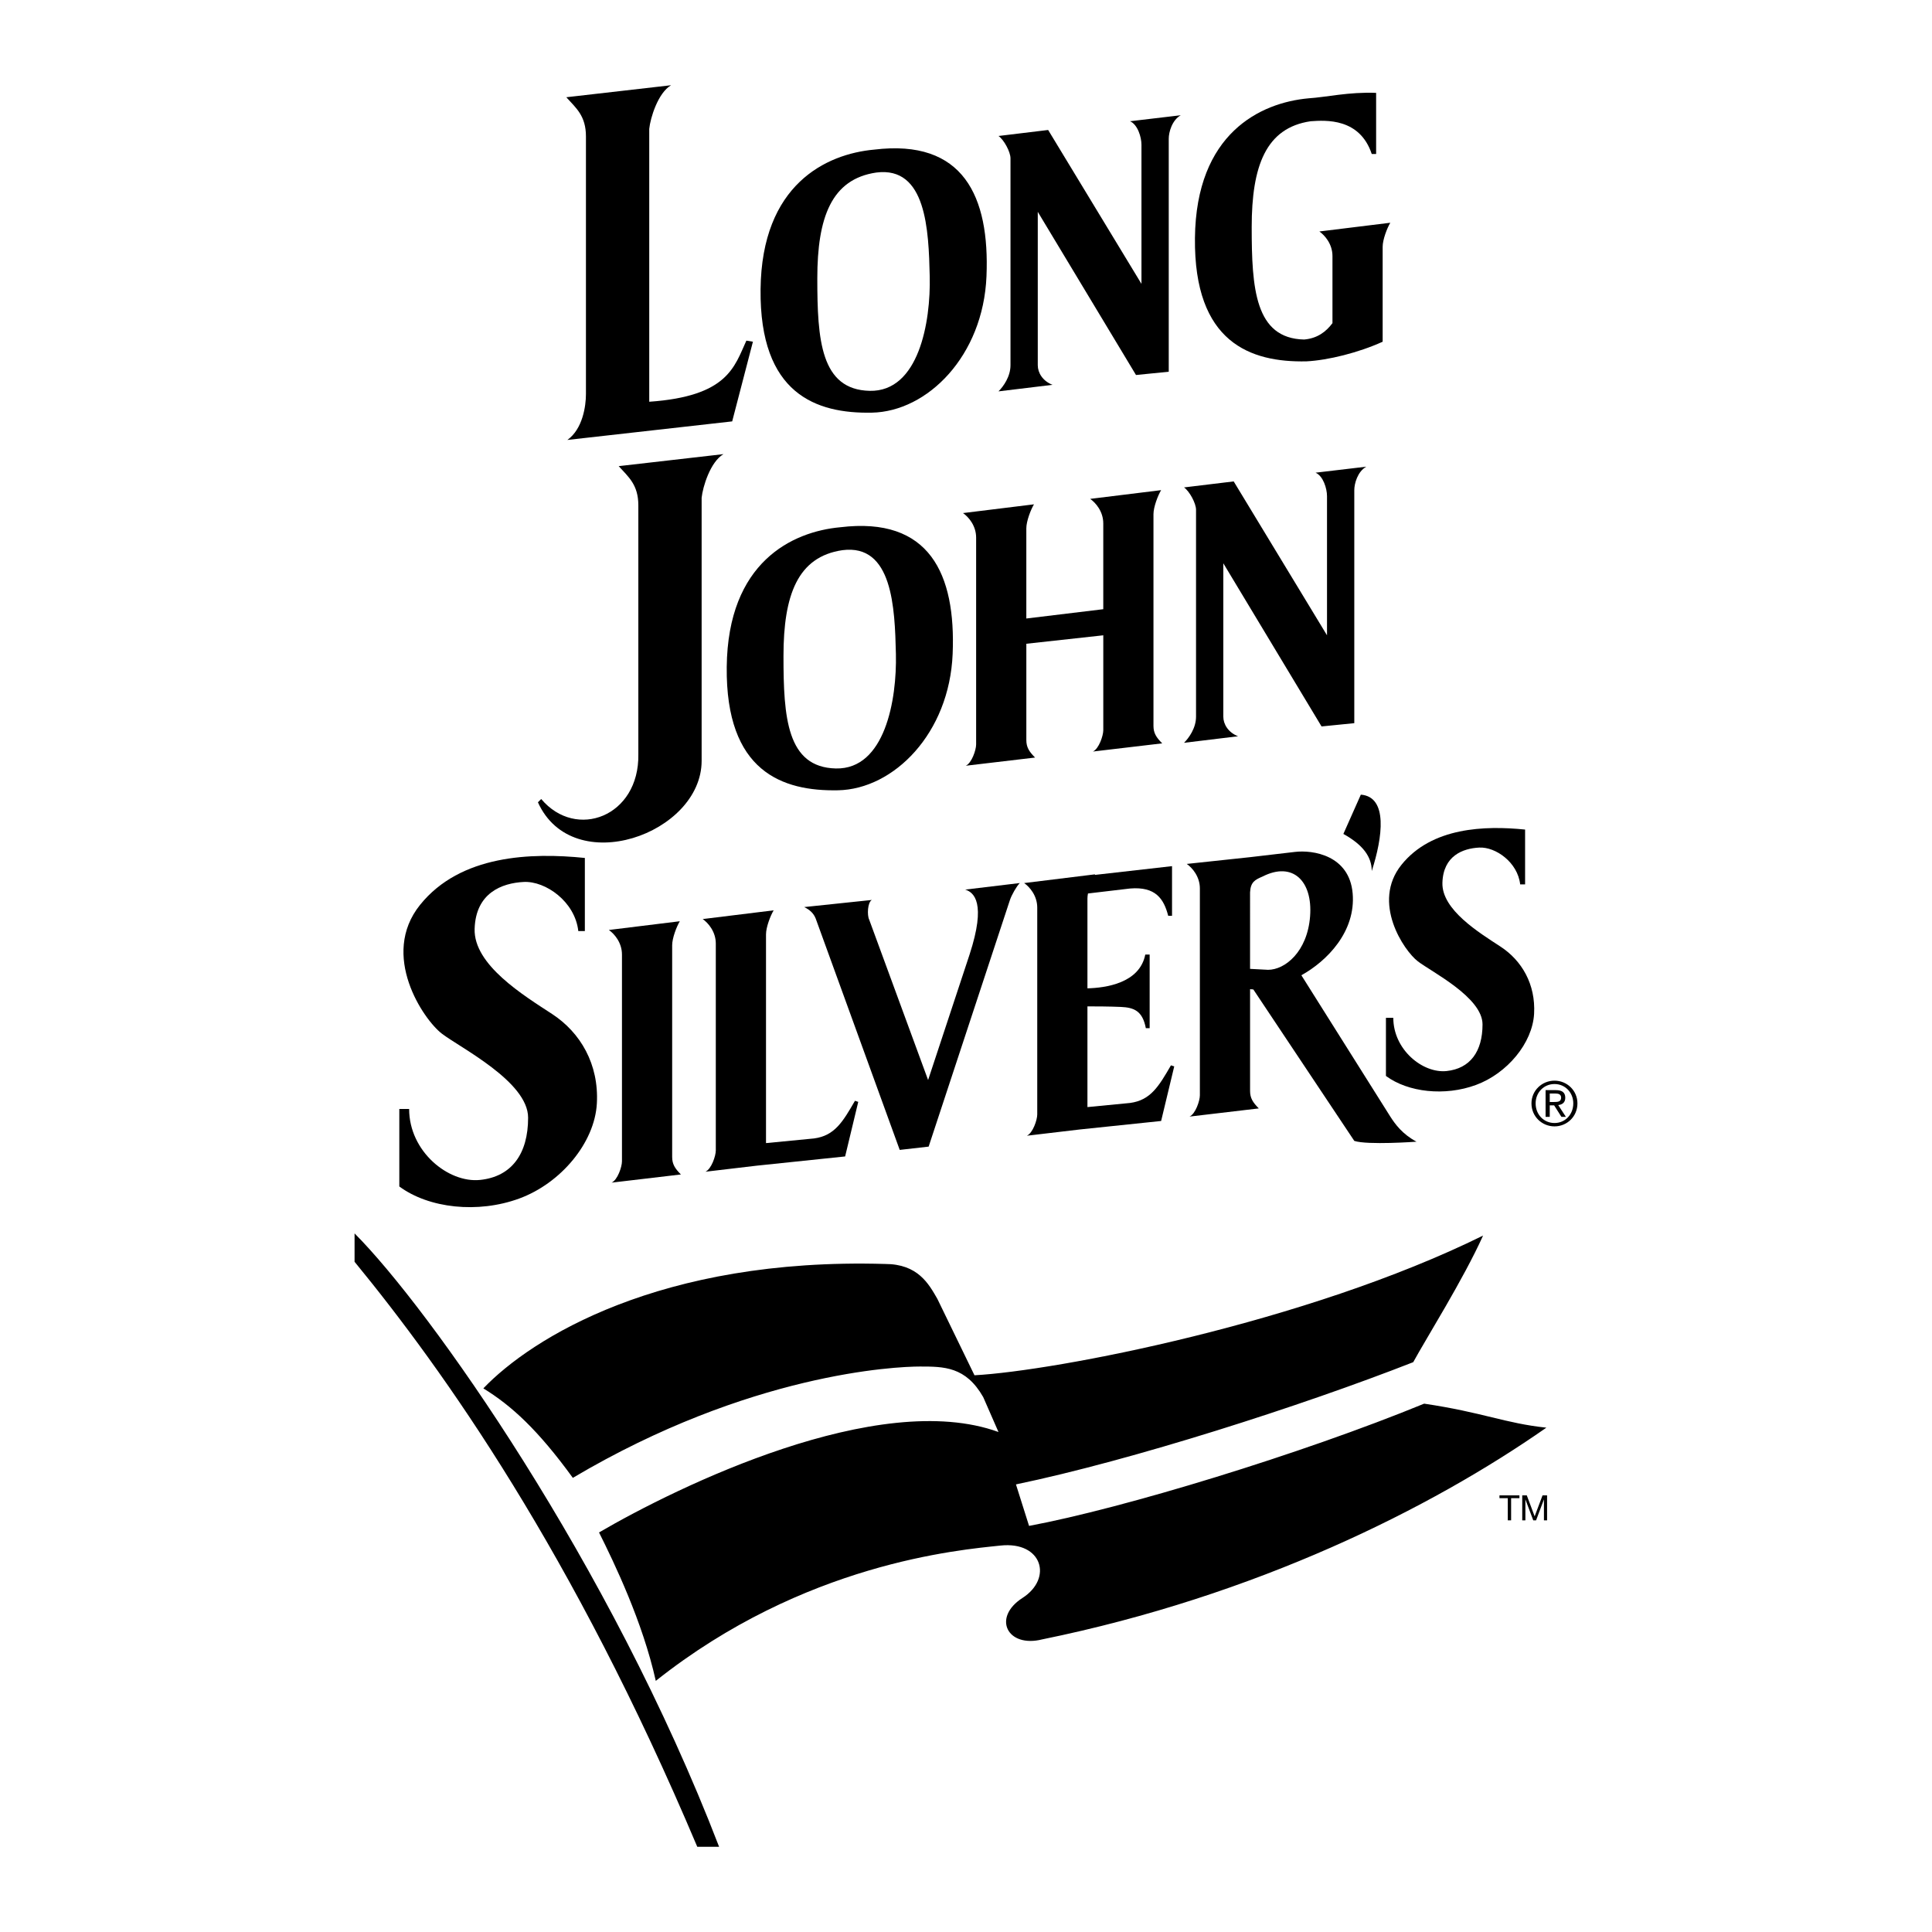 <?xml version="1.0" encoding="utf-8"?>
<!-- Generator: Adobe Illustrator 13.0.0, SVG Export Plug-In . SVG Version: 6.00 Build 14948)  -->
<!DOCTYPE svg PUBLIC "-//W3C//DTD SVG 1.0//EN" "http://www.w3.org/TR/2001/REC-SVG-20010904/DTD/svg10.dtd">
<svg version="1.0" id="Layer_1" xmlns="http://www.w3.org/2000/svg" xmlns:xlink="http://www.w3.org/1999/xlink" x="0px" y="0px"
	 width="192.756px" height="192.756px" viewBox="0 0 192.756 192.756" enable-background="new 0 0 192.756 192.756"
	 xml:space="preserve">
<g>
	<polygon fill-rule="evenodd" clip-rule="evenodd" fill="#FFFFFF" points="0,0 192.756,0 192.756,192.756 0,192.756 0,0 	"/>
	<path fill-rule="evenodd" clip-rule="evenodd" d="M87.207,14.928c-4.791,0.436-11.216,3.484-11.325,13.938
		s5.554,12.414,11.107,12.305s11.107-5.663,11.433-13.611C98.749,19.61,96.136,13.839,87.207,14.928L87.207,14.928z M87.424,17.215
		c5.009-0.653,5.227,5.771,5.335,10.345c0.109,4.573-1.089,11.542-5.989,11.434s-5.227-5.118-5.227-11.216
		S82.959,17.868,87.424,17.215L87.424,17.215z"/>
	<path fill-rule="evenodd" clip-rule="evenodd" d="M71.744,184.252h-2.178c-12.414-29.4-25.263-47.477-34.191-58.365v-2.83
		C42.779,130.461,60.855,155.941,71.744,184.252L71.744,184.252z"/>
	<path fill-rule="evenodd" clip-rule="evenodd" d="M48.224,138.518c4.791-5.008,17.64-13.066,40.071-12.412
		c3.267,0,4.355,1.959,5.227,3.484l3.702,7.621c8.058-0.436,33.102-5.227,50.743-13.938c-1.96,4.355-5.662,10.236-6.969,12.631
		c-11.106,4.355-28.094,9.801-39.636,12.195l1.307,4.139c9.364-1.742,27.223-7.188,39.418-12.195
		c5.88,0.871,8.058,1.959,12.195,2.395c-11.542,8.059-28.964,16.77-50.307,21.125c-3.484,0.871-5.009-2.178-1.96-4.137
		c3.049-1.961,1.96-5.662-2.178-5.227c-4.138,0.434-19.601,1.742-34.409,13.502c-1.307-5.881-4.138-11.76-5.663-14.809
		c7.84-4.574,27.876-14.375,39.854-10.02l-1.524-3.484c-1.743-3.049-3.92-3.049-6.316-3.049s-16.987,0.654-34.627,11.107
		C53.668,142.656,51.055,140.26,48.224,138.518L48.224,138.518z"/>
	<polygon fill-rule="evenodd" clip-rule="evenodd" points="150.432,149.473 149.603,149.473 149.603,149.193 151.593,149.193 
		151.593,149.473 150.764,149.473 150.764,151.684 150.432,151.684 150.432,149.473 	"/>
	<polygon fill-rule="evenodd" clip-rule="evenodd" points="151.874,149.193 152.328,149.193 153.112,151.285 153.899,149.193 
		154.353,149.193 154.353,151.684 154.039,151.684 154.039,149.611 154.032,149.611 153.255,151.684 152.973,151.684 
		152.195,149.611 152.188,149.611 152.188,151.684 151.874,151.684 151.874,149.193 	"/>
	<path fill-rule="evenodd" clip-rule="evenodd" d="M155.095,108.154c1.055,0,1.872,0.842,1.872,1.932
		c0,1.117-0.817,1.957-1.872,1.957c-1.067,0-1.885-0.84-1.885-1.957C153.21,108.996,154.027,108.154,155.095,108.154v-0.336
		c-1.25,0-2.3,0.982-2.3,2.268c0,1.312,1.05,2.293,2.3,2.293c1.244,0,2.286-0.98,2.286-2.293c0-1.285-1.042-2.268-2.286-2.268
		V108.154L155.095,108.154z"/>
	<path fill-rule="evenodd" clip-rule="evenodd" d="M154.619,109.1h0.548c0.281,0,0.586,0.055,0.586,0.408
		c0,0.42-0.335,0.438-0.701,0.438h-0.433v0.336h0.438l0.726,1.146h0.445l-0.763-1.176c0.397-0.043,0.702-0.244,0.702-0.727
		c0-0.512-0.299-0.762-0.934-0.762h-1.03v2.664h0.415V109.1L154.619,109.1z"/>
	<path fill-rule="evenodd" clip-rule="evenodd" d="M83.831,52.604c-4.792,0.436-11.216,3.484-11.325,13.938
		c-0.109,10.454,5.554,12.414,11.107,12.305s11.106-5.663,11.433-13.611S92.76,51.515,83.831,52.604L83.831,52.604z M84.049,54.891
		c5.009-0.653,5.227,5.771,5.335,10.345s-1.089,11.542-5.989,11.434s-5.227-5.118-5.227-11.216
		C78.169,59.355,79.584,55.544,84.049,54.891L84.049,54.891z"/>
	<path fill-rule="evenodd" clip-rule="evenodd" d="M56.5,9.702c0.98,1.089,1.96,1.851,1.96,3.92V39.32
		c0,1.198-0.327,3.484-1.852,4.573l16.442-1.851l2.069-7.949l-0.653-0.109c-1.198,2.614-1.851,5.554-9.691,6.098V12.859
		c0.108-1.089,0.871-3.593,2.178-4.355L56.5,9.702L56.5,9.702z"/>
	<path fill-rule="evenodd" clip-rule="evenodd" d="M99.62,39.047c0.489-0.49,1.197-1.47,1.197-2.613V15.799
		c0-0.653-0.653-1.851-1.197-2.232l4.954-0.599l9.31,15.354V14.438c0-0.763-0.381-2.015-1.143-2.341l5.063-0.599
		c-0.871,0.49-1.198,1.688-1.198,2.341v23.248l-3.267,0.327l-9.8-16.279v15.299c0,0.762,0.49,1.579,1.47,1.96L99.62,39.047
		L99.62,39.047z"/>
	<path fill-rule="evenodd" clip-rule="evenodd" d="M118.131,74.11c0.49-0.49,1.198-1.47,1.198-2.613V50.862
		c0-0.653-0.653-1.851-1.198-2.232l4.955-0.599l9.31,15.354V49.501c0-0.762-0.381-2.015-1.144-2.341l5.063-0.599
		c-0.871,0.49-1.197,1.688-1.197,2.341V72.15l-3.267,0.327l-9.801-16.279v15.299c0,0.762,0.49,1.579,1.471,1.96L118.131,74.11
		L118.131,74.11z"/>
	<path fill-rule="evenodd" clip-rule="evenodd" d="M70.002,75.907V49.664c0.109-1.088,0.871-3.593,2.178-4.355l-10.453,1.198
		c0.98,1.089,1.96,1.851,1.96,3.92v24.827c0.109,6.207-6.207,8.603-9.691,4.464l-0.327,0.327
		C57.153,87.776,70.002,83.203,70.002,75.907L70.002,75.907z"/>
	<path fill-rule="evenodd" clip-rule="evenodd" d="M135.771,79.282l-1.742,3.92c1.96,1.088,2.831,2.286,2.831,3.702
		C137.949,83.529,138.493,79.5,135.771,79.282L135.771,79.282z"/>
	<path fill-rule="evenodd" clip-rule="evenodd" d="M60.746,92.784c0.545,0.381,1.307,1.253,1.307,2.451v20.634
		c0,0.545-0.436,1.852-1.035,2.123l6.915-0.816c-0.599-0.6-0.871-1.035-0.871-1.742V94.309c0-0.708,0.436-1.851,0.762-2.396
		L60.746,92.784L60.746,92.784z"/>
	<path fill-rule="evenodd" clip-rule="evenodd" d="M85.627,109.934l-0.327-0.107c-1.198,2.068-2.014,3.484-4.083,3.756l-4.792,0.465
		V93.22c0-0.708,0.436-1.851,0.762-2.396l-7.078,0.871c0.544,0.381,1.307,1.252,1.307,2.45v20.633c0,0.545-0.436,1.852-1.035,2.125
		l5.125-0.605l8.813-0.92L85.627,109.934L85.627,109.934z"/>
	<path fill-rule="evenodd" clip-rule="evenodd" d="M80.237,90.498c0.545,0.272,0.926,0.599,1.144,1.143l8.384,23.085l2.886-0.328
		l8.112-24.608c0.164-0.49,0.653-1.361,0.98-1.688l-5.445,0.653c0.872,0.272,2.124,1.307,0.436,6.479l-4.137,12.521l-5.88-16.006
		c-0.218-0.436-0.164-1.742,0.272-1.96L80.237,90.498L80.237,90.498z"/>
	<path fill-rule="evenodd" clip-rule="evenodd" d="M124.719,98.689l0.327,0.029l10.072,15.109c1.307,0.436,6.206,0.08,6.206,0.08
		c-1.415-0.762-2.123-1.742-2.613-2.504l-8.874-14.102c2.559-1.415,5.444-4.355,5.118-8.166c-0.327-3.811-3.975-4.355-5.771-4.138
		l-4.462,0.522l-6.318,0.675c0.544,0.381,1.307,1.252,1.307,2.45v20.635c0,0.545-0.436,1.852-1.034,2.123l6.914-0.816
		c-0.599-0.6-0.871-1.035-0.871-1.742V98.689L124.719,98.689z M124.719,89.028c0.055-1.034,0.49-1.252,1.252-1.579
		c2.995-1.525,5.01,0.436,4.737,3.974c-0.272,3.539-2.505,5.335-4.192,5.335l-1.797-0.094V89.028L124.719,89.028z"/>
	<path fill-rule="evenodd" clip-rule="evenodd" d="M112.741,110.043l-4.247,0.412v-10.049c0.979,0.002,2.145,0.006,3.321,0.055
		c1.307,0.055,2.178,0.381,2.505,2.123h0.381v-7.349h-0.436c-0.563,2.865-3.963,3.326-5.771,3.371v-8.979
		c0-0.146,0.022-0.312,0.054-0.484l4.193-0.496c2.559-0.217,3.375,1.035,3.811,2.723h0.382v-4.955l-7.71,0.876
		c0.011-0.019,0.022-0.042,0.033-0.059l-7.078,0.871c0.544,0.381,1.307,1.252,1.307,2.45v20.635c0,0.543-0.436,1.85-1.034,2.123
		l5.294-0.625l8.1-0.846l1.307-5.445l-0.327-0.107C115.627,108.355,114.81,109.771,112.741,110.043L112.741,110.043z"/>
	<path fill-rule="evenodd" clip-rule="evenodd" d="M58.351,92.894v-7.296c-5.335-0.544-12.414-0.327-16.442,4.683
		c-4.029,5.009,0.327,11.433,2.178,12.849c1.851,1.416,8.603,4.791,8.603,8.385s-1.633,5.879-4.792,6.207
		c-3.158,0.326-7.078-2.832-7.078-7.078h-0.98v7.73c2.94,2.178,7.84,2.723,11.978,1.199c4.138-1.525,7.514-5.555,7.731-9.475
		s-1.633-7.078-4.464-8.93c-2.831-1.85-7.84-4.899-7.731-8.493c0.109-3.593,2.722-4.573,4.9-4.682s5.118,1.96,5.444,4.9H58.351
		L58.351,92.894z"/>
	<path fill-rule="evenodd" clip-rule="evenodd" d="M152.159,88.238v-5.472c-4.002-0.408-9.31-0.245-12.332,3.512
		c-3.021,3.757,0.245,8.575,1.634,9.637s6.451,3.593,6.451,6.288s-1.225,4.41-3.593,4.656c-2.369,0.244-5.309-2.125-5.309-5.309
		h-0.735v5.797c2.205,1.635,5.881,2.043,8.983,0.898c3.104-1.143,5.636-4.164,5.799-7.104c0.163-2.941-1.225-5.309-3.349-6.697
		c-2.123-1.389-5.88-3.675-5.798-6.371c0.081-2.695,2.041-3.43,3.675-3.511c1.633-0.082,3.838,1.47,4.083,3.675H152.159
		L152.159,88.238z"/>
	<path fill-rule="evenodd" clip-rule="evenodd" d="M109.039,74.981l6.914-0.816c-0.599-0.599-0.871-1.035-0.871-1.742V51.298
		c0-0.708,0.436-1.852,0.763-2.396l-7.078,0.871c0.545,0.381,1.307,1.252,1.307,2.45v8.557l-7.677,0.928v-8.995
		c0-0.708,0.436-1.852,0.763-2.396l-7.078,0.872c0.544,0.381,1.307,1.252,1.307,2.45v20.635c0,0.544-0.436,1.851-1.035,2.124
		l6.915-0.817c-0.599-0.599-0.871-1.034-0.871-1.743v-9.611l7.677-0.843v9.475C110.073,73.402,109.638,74.709,109.039,74.981
		L109.039,74.981z"/>
	<path fill-rule="evenodd" clip-rule="evenodd" d="M137.949,34.093c-2.396,1.089-5.444,1.851-7.623,1.96
		c-5.553,0.109-11.215-1.851-11.106-12.305c0.109-10.453,6.533-13.502,11.325-13.938c1.742-0.109,4.028-0.653,6.751-0.544v6.098
		h-0.436c-1.198-3.593-4.573-3.375-6.098-3.267c-4.465,0.653-5.88,4.464-5.88,10.562c0,6.098,0.326,11.106,5.226,11.215
		c1.308-0.109,2.179-0.762,2.832-1.633v-6.696c0-1.198-0.763-2.069-1.307-2.451l7.077-0.871c-0.326,0.545-0.762,1.688-0.762,2.396
		V34.093L137.949,34.093z"/>
</g>
</svg>
